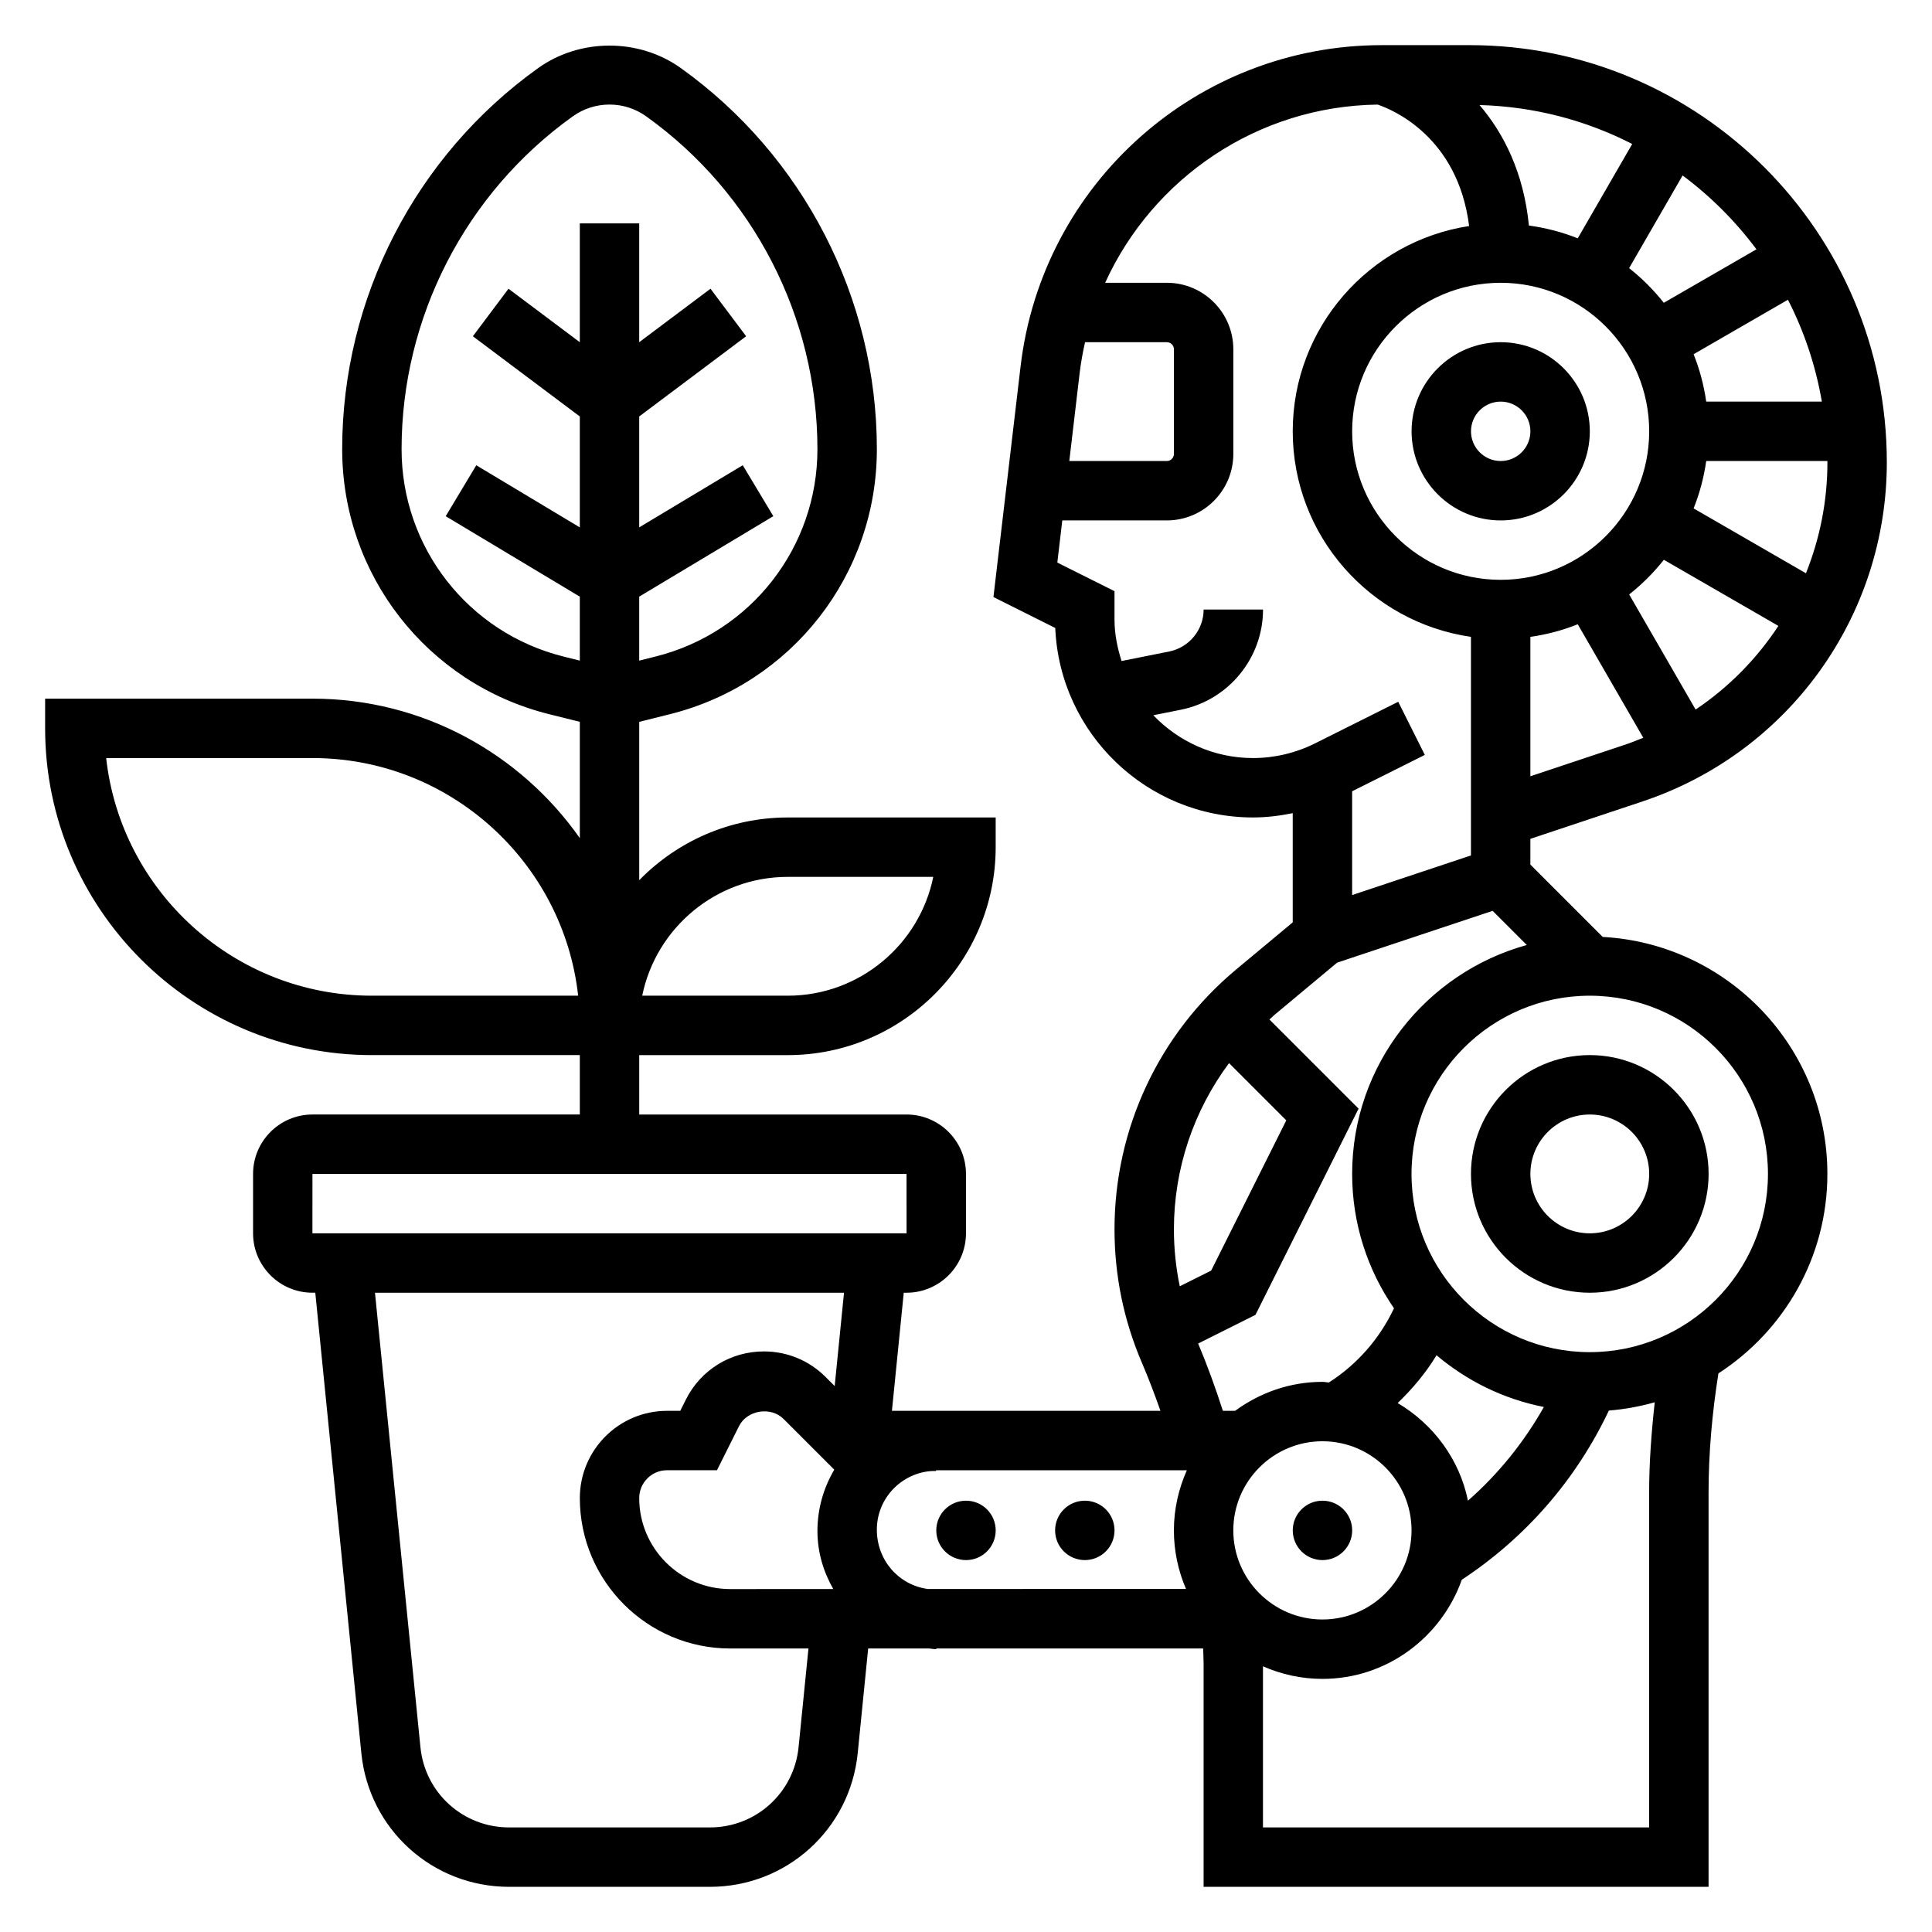 <?xml version="1.0" encoding="UTF-8"?>
<!-- Uploaded to: ICON Repo, www.svgrepo.com, Generator: ICON Repo Mixer Tools -->
<svg fill="#000000" width="800px" height="800px" version="1.1" viewBox="144 144 512 512" xmlns="http://www.w3.org/2000/svg">
 <g>
  <path d="m541.7 281.92c13.02 0 23.617-10.598 23.617-23.617s-10.598-23.617-23.617-23.617c-13.02 0-23.617 10.598-23.617 23.617 0 13.023 10.598 23.617 23.617 23.617zm0-31.488c4.336 0 7.871 3.527 7.871 7.871s-3.535 7.871-7.871 7.871c-4.336 0-7.871-3.527-7.871-7.871s3.535-7.871 7.871-7.871z"/>
  <path d="m568.74 392.3-19.176-19.176v-6.82l29.652-9.887c38.766-12.918 64.812-49.051 64.812-89.914 0-60.953-49.586-110.54-110.54-110.54h-23.285c-48.871 0-90.023 36.598-95.738 85.129l-7.195 61.133 16.383 8.195c1.18 27.891 24.234 50.215 52.41 50.215 3.535 0 7.055-0.434 10.523-1.141v28.945l-14.965 12.461c-20.504 17.09-32.266 42.211-32.266 68.898 0 12.219 2.441 24.105 7.25 35.32 1.793 4.18 3.41 8.453 4.922 12.762h-71.156l3.133-31.293h0.746c8.684 0 15.742-7.062 15.742-15.742v-15.742c0-8.684-7.062-15.742-15.742-15.742h-70.848v-15.742h39.359c30.387 0 55.105-24.727 55.105-55.105v-7.871h-55.105c-15.414 0-29.348 6.375-39.359 16.617v-41.957l8.156-2.039c32.273-8.07 54.82-36.934 54.82-70.211 0-40.004-19.438-77.777-51.996-101.04-11.066-7.902-26.633-7.902-37.715 0-32.551 23.258-51.984 61.027-51.984 101.04 0 33.273 22.547 62.141 54.82 70.211l8.156 2.027v30.82c-15.684-22.309-41.566-36.961-70.852-36.961h-70.848v7.871c0 47.742 38.848 86.594 86.594 86.594h55.105v15.742h-70.848c-8.684 0-15.742 7.062-15.742 15.742v15.742c0 8.684 7.062 15.742 15.742 15.742h0.746l12.203 122c2.012 20.207 18.859 35.449 39.16 35.449h53.215c20.309 0 37.148-15.242 39.172-35.441l2.769-27.727h16.129c0.641 0.043 1.254 0.191 1.914 0.191v-0.188h70.738c0.023 1.328 0.113 2.652 0.113 3.981v59.184h133.82v-104.38c0-10.586 0.953-21.223 2.613-31.691 17.348-11.227 28.875-30.711 28.875-52.863 0-33.566-26.422-61-59.547-62.801zm-215.98-15.918h38.566c-3.652 17.941-19.562 31.488-38.566 31.488h-38.566c3.656-17.941 19.555-31.488 38.566-31.488zm-110.21 31.488c-36.406 0-66.488-27.598-70.414-62.977h54.668c36.406 0 66.488 27.598 70.414 62.977zm50.766-89.883c-25.254-6.32-42.895-28.914-42.895-54.938 0-34.938 16.973-67.918 45.398-88.23 2.848-2.031 6.203-3.109 9.707-3.109s6.856 1.078 9.699 3.109c28.434 20.309 45.402 53.293 45.402 88.23 0 26.031-17.641 48.625-42.895 54.938l-4.336 1.086v-16.957l35.543-21.324-8.102-13.5-27.441 16.469v-29.395l28.34-21.254-9.445-12.594-18.895 14.168v-31.488h-15.742v31.488l-18.895-14.168-9.445 12.594 28.34 21.254v29.395l-27.434-16.461-8.102 13.5 35.535 21.316v16.957zm255.86-114.22c-1.379-13.949-6.629-24.395-13.09-31.93 14.539 0.395 28.262 4.062 40.469 10.32l-14.438 25c-4.09-1.629-8.43-2.769-12.941-3.391zm-7.484 15.176c21.703 0 39.359 17.656 39.359 39.359s-17.656 39.359-39.359 39.359c-21.703 0-39.359-17.656-39.359-39.359s17.656-39.359 39.359-39.359zm86.594 47.562c0 10.312-2.016 20.254-5.691 29.418l-29.773-17.191c1.598-3.977 2.715-8.188 3.344-12.555h32.102c0 0.109 0.02 0.219 0.02 0.328zm-32.121-16.074c-0.629-4.367-1.746-8.582-3.344-12.555l25-14.438c4.289 8.359 7.344 17.43 8.988 26.992zm-21.93 91.062-24.672 8.227v-36.941c4.367-0.629 8.582-1.746 12.555-3.344l17.367 30.078c-1.723 0.707-3.465 1.391-5.25 1.98zm19.121-9.453-17.609-30.504c3.41-2.691 6.496-5.769 9.188-9.188l30.355 17.523c-5.734 8.723-13.156 16.273-21.934 22.168zm16.121-121.97-24.555 14.176c-2.691-3.41-5.769-6.488-9.188-9.188l14.176-24.555c7.445 5.547 14.031 12.137 19.566 19.566zm-177.93 24.617h21.68c1.031 0 1.871 0.832 1.871 1.871v27.734c0 1.047-0.84 1.883-1.871 1.883h-25.852l2.731-23.23c0.332-2.812 0.836-5.551 1.441-8.258zm18.09 98.863 7.312-1.465c12.609-2.527 21.766-13.688 21.766-26.551h-15.742c0 5.383-3.832 10.051-9.109 11.117l-12.641 2.527c-1.105-3.5-1.867-7.144-1.867-10.992v-7.519l-15.152-7.574 1.312-11.176h27.703c9.719 0 17.625-7.902 17.625-17.617v-27.734c0-9.723-7.906-17.625-17.617-17.625h-16.352c12.648-27.742 40.367-46.793 72.211-47.223 3.938 1.324 21.262 8.484 24.246 32.18-26.418 4.055-46.746 26.867-46.746 54.402 0 27.703 20.57 50.633 47.23 54.473v57.93l-31.488 10.5v-27.504l19.262-9.637-7.047-14.082-22.074 11.035c-5.062 2.539-10.746 3.879-16.406 3.879-10.391 0-19.742-4.387-26.426-11.344zm20.074 92.188 15.168 15.168-19.91 39.816-8.32 4.156c-1.023-4.934-1.551-9.969-1.551-15.078 0-16.082 5.227-31.441 14.613-44.062zm-8.188 74.312 15.191-7.598 27.324-54.648-23.617-23.617c0.441-0.387 0.828-0.812 1.273-1.188l16.656-13.887 41.211-13.73 9.055 9.055c-26.637 7.348-46.285 31.727-46.285 60.664 0 13.211 4.109 25.473 11.09 35.613-3.793 8.031-9.746 14.863-17.27 19.664-0.574-0.023-1.109-0.172-1.695-0.172-8.668 0-16.617 2.906-23.129 7.668-0.164 0-0.324 0.016-0.488 0.016h-2.762c-1.941-6.031-4.102-12.004-6.555-17.84zm71.5 41.652c-2.25-11.051-9.219-20.301-18.625-25.883 3.938-3.793 7.469-7.981 10.297-12.668 8.023 6.793 17.75 11.609 28.449 13.715-5.258 9.32-12.066 17.766-20.121 24.836zm-195.52 23.418c-13.289 0-24.105-10.816-24.105-24.113 0-4.07 3.305-7.383 7.375-7.383h13.234l5.832-11.668c2.133-4.281 8.43-5.297 11.816-1.914l13.438 13.438c-2.832 4.812-4.465 10.309-4.465 16.277 0 5.606 1.598 10.801 4.195 15.352zm38.871-15.742c0-4.18 1.637-8.102 4.598-11.043 2.961-2.938 7.055-4.621 11.074-4.504v-0.188h66.48c-2.164 4.871-3.434 10.238-3.434 15.922 0 5.512 1.156 10.754 3.211 15.516l-68.422 0.016c-7.606-1.008-13.508-7.492-13.508-15.719zm94.465 0.188c0-13.02 10.598-23.617 23.617-23.617 13.02 0 23.617 10.598 23.617 23.617 0 13.02-10.598 23.617-23.617 23.617-13.023 0-23.617-10.598-23.617-23.617zm-244.04-94.465h157.44l0.008 15.742-157.45 0.004zm128.83 151.92c-1.215 12.125-11.312 21.266-23.5 21.266h-53.215c-12.188 0-22.293-9.141-23.496-21.262l-12.047-120.44h124.3l-2.473 24.734-2.41-2.41c-4.367-4.367-10.172-6.769-16.352-6.769-8.816 0-16.742 4.894-20.68 12.777l-1.48 2.969h-3.496c-12.754 0-23.121 10.367-23.121 23.129 0 21.973 17.879 39.855 39.848 39.855h20.742zm225.41-67.367v88.633h-102.34v-42.699c4.832 2.125 10.141 3.336 15.742 3.336 17.09 0 31.527-11.02 36.953-26.277 16.965-11.18 30.316-26.551 38.973-44.832 4.18-0.34 8.242-1.086 12.156-2.195-0.883 7.992-1.488 16.02-1.488 24.035zm-15.742-37.32c-26.047 0-47.23-21.184-47.23-47.23s21.184-47.23 47.23-47.23 47.23 21.184 47.23 47.23-21.184 47.23-47.23 47.23z"/>
  <path d="m565.31 423.61c-17.367 0-31.488 14.121-31.488 31.488 0 17.367 14.121 31.488 31.488 31.488s31.488-14.121 31.488-31.488c0-17.363-14.125-31.488-31.488-31.488zm0 47.234c-8.684 0-15.742-7.062-15.742-15.742 0-8.684 7.062-15.742 15.742-15.742 8.684 0 15.742 7.062 15.742 15.742 0 8.68-7.062 15.742-15.742 15.742z"/>
  <path d="m407.87 549.57c0 4.348-3.523 7.871-7.871 7.871s-7.875-3.523-7.875-7.871 3.527-7.871 7.875-7.871 7.871 3.523 7.871 7.871"/>
  <path d="m439.36 549.57c0 4.348-3.523 7.871-7.871 7.871-4.348 0-7.875-3.523-7.875-7.871s3.527-7.871 7.875-7.871c4.348 0 7.871 3.523 7.871 7.871"/>
  <path d="m502.34 549.57c0 4.348-3.527 7.871-7.875 7.871-4.348 0-7.871-3.523-7.871-7.871s3.523-7.871 7.871-7.871c4.348 0 7.875 3.523 7.875 7.871"/>
 </g>
</svg>